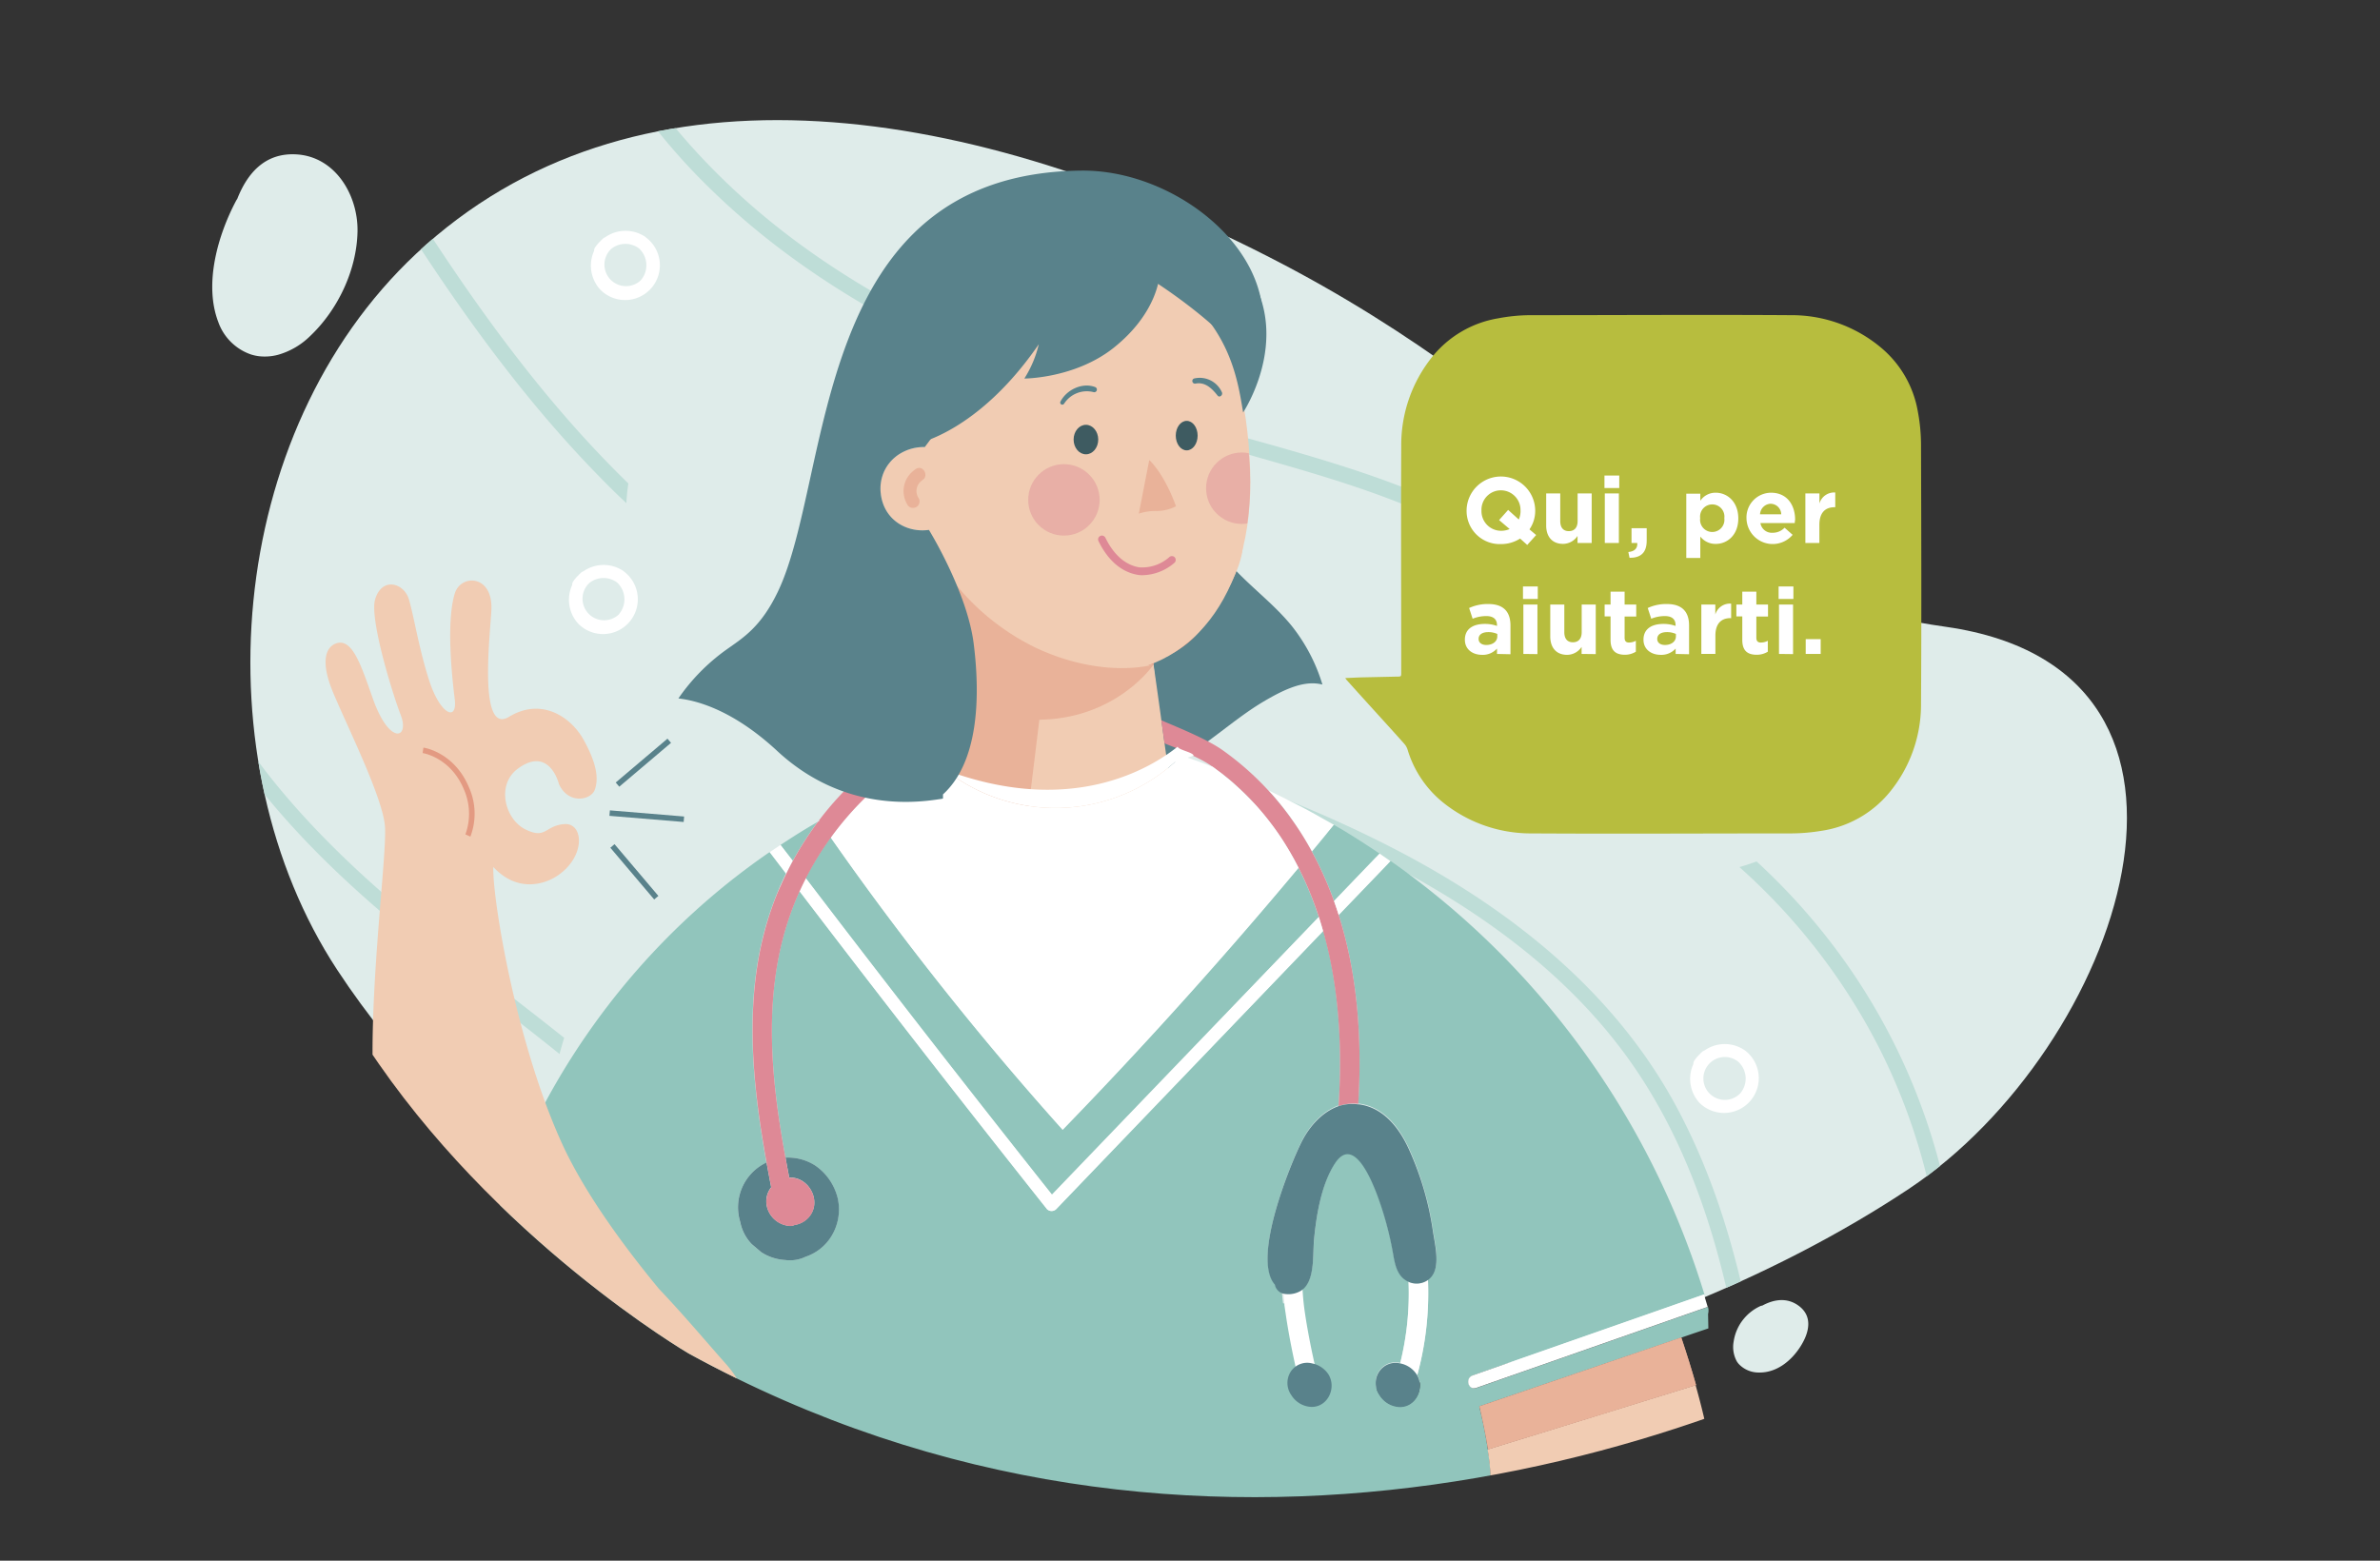 <svg id="Livello_1" data-name="Livello 1" xmlns="http://www.w3.org/2000/svg" xmlns:xlink="http://www.w3.org/1999/xlink" viewBox="0 0 555 364"><rect x="0" y="0" width="555" height="364" fill="#333333" stroke="none"/><defs><style>.cls-1,.cls-17,.cls-2{fill:none;}.cls-1{clip-rule:evenodd;}.cls-3,.cls-6{fill:#dfecea;}.cls-3{fill-rule:evenodd;}.cls-4{clip-path:url(#clip-path);}.cls-5{fill:#beddd7;}.cls-7{fill:#fff;}.cls-8{clip-path:url(#clip-path-2);}.cls-9{fill:#91c5bc;}.cls-10{fill:#59828b;}.cls-11{fill:#f1ccb3;}.cls-12,.cls-13{fill:#e39a82;}.cls-12{opacity:0.52;}.cls-14,.cls-19{fill:#de8996;}.cls-15{fill:#d6d4d1;}.cls-16{fill:#ff82a6;}.cls-17{stroke:#fff;stroke-miterlimit:10;stroke-width:4.47px;}.cls-18{fill:#3e5b61;}.cls-19{opacity:0.43;}.cls-20{clip-path:url(#clip-path-3);}.cls-21{fill:#b7bd3e;}</style><clipPath id="clip-path"><path class="cls-1" d="M150.82,295.17s-43.75-25.6-72.21-69c-31.91-48.65-26.28-125.09,18.44-167C146.8,12.63,223,22.8,295.41,59.68s84.7,75.94,158.45,86.53c71.67,10.3,40.39,98.4-8.72,131.07C384.8,317.42,264.07,357.29,150.82,295.17Z"/></clipPath><clipPath id="clip-path-2"><path class="cls-1" d="M508.21,175.71c-3.49-17.9-16.44-31.81-42.8-35.59-76.7-11-89.44-51.65-164.77-90S146.09,1.19,94.35,49.63c-45.92,43-52.2,121-20.41,171.7A121.43,121.43,0,0,0,85.5,243.92c29.6,45.14,75.1,71.76,75.1,71.76,117.78,64.61,243.32,23.14,306.07-18.6C507.57,269.87,536.57,205.69,508.21,175.71Z"/></clipPath><clipPath id="clip-path-3"><path class="cls-2" d="M291.45,109.18c1.37,29.38-14.62,47.73-34,47.73S222.39,136,222.39,110.3s15.7-46.61,35.07-46.61S290.25,83.33,291.45,109.18Z"/></clipPath></defs><path class="cls-3" d="M150.82,295.17s-43.75-25.6-72.21-69c-31.91-48.65-26.28-125.09,18.44-167C146.8,12.63,223,22.8,295.41,59.68s84.7,75.94,158.45,86.53c71.67,10.3,40.39,98.4-8.72,131.07C384.8,317.42,264.07,357.29,150.82,295.17Z"/><g class="cls-4"><path class="cls-5" d="M344.22,125.72a94.12,94.12,0,0,1,17.95,13.09c.06-1.57.14-3.14.23-4.7-2-1.75-4-3.41-6.17-5-17.59-12.91-38.85-19.38-59.57-25.3C290,102,283.33,100,276.69,98c-1.12,1-2.23,1.91-3.31,2.83q4.38,1.33,8.78,2.62C303.23,109.63,325,114.82,344.22,125.72Zm-81-31.91c-10.29-3.35-20.47-7-30.45-11.23C212.49,74,193.05,63.19,176.29,48.84,162,36.57,149.5,21.78,141.08,4.85c-.91.84-1.82,1.7-2.72,2.57A142.13,142.13,0,0,0,165.9,44.28c15.61,15.22,34.17,27.09,53.8,36.43a357,357,0,0,0,43.21,16.86Zm-164-40.74c-.66,1.23-1.29,2.47-1.92,3.72C110,76.22,123.85,95,140.14,111.54q2.91,3,5.93,5.81a44,44,0,0,1,.46-4.59C128.26,95,113.08,74.4,99.23,53.07Zm226.5,145.21c-22.66-11.82-46.88-19.91-70.93-28.38a25.15,25.15,0,0,1-2,3.12l2.08.73c1.13.22,2.27.45,3.4.7.62.13,1.25.26,1.87.41l.16,0c2.1.5,4.18,1.06,6.25,1.66l2,.61a129.48,129.48,0,0,1,23.95,10.2c6,2.35,12,4.83,17.85,7.49,26.81,12.17,52.78,28.55,70,53,17.65,25.14,24.14,55.69,28,85.77q1.71-1,3.39-2.13c-3.34-25.32-8.59-50.52-20.7-73.13C376.64,231.44,352.46,212.21,325.73,198.28Zm128.34,80.86a145.07,145.07,0,0,0-28.81-61.48,148.28,148.28,0,0,0-15.63-16.74c-1.31.49-2.64.93-4,1.31A144.64,144.64,0,0,1,438,244a141.25,141.25,0,0,1,14.87,51.91q1.65-1.95,3.24-4Q455.36,285.53,454.07,279.14ZM46.94,155.55l-.45.28a16.64,16.64,0,0,1-2.71,1.25c6.66,14.43,16.5,27.52,27.46,39,17.84,18.76,39.15,33.57,59.24,49.75.34-1.27.7-2.52,1.08-3.77C116,229.63,99.7,217.94,84.94,204.45,69.86,190.65,55.58,174.34,46.94,155.55Z"/></g><path class="cls-6" d="M58.52,82.67a10.4,10.4,0,0,0,1.95.42,12,12,0,0,0,4.33-.33,17.4,17.4,0,0,0,7.51-4.37C78.77,72.28,83.2,63,83.37,54c.16-8.45-5.16-17.55-14.39-18-7.27-.36-11.33,4.48-13.65,10.38a4.1,4.1,0,0,0-.26.41c-4.25,8-7.56,19.4-4.18,28.28A12.36,12.36,0,0,0,58.52,82.67Z"/><path class="cls-6" d="M410.94,304.52a1.28,1.28,0,0,0-.49.13,10.89,10.89,0,0,0-3.86,3,10.74,10.74,0,0,0-2.31,5.23,7,7,0,0,0,.75,4.67,4.73,4.73,0,0,0,.43.57,6.37,6.37,0,0,0,4.76,2c4.07.06,7.45-2.69,9.56-5.95s3.08-7.16-.41-9.67C416.67,302.55,413.59,303.07,410.94,304.52Z"/><path class="cls-7" d="M150.59,55.32a8.23,8.23,0,0,0-9.44,0,1.67,1.67,0,0,0-.52.31,7.62,7.62,0,0,0-.64.63,8.46,8.46,0,0,0-1.19,1.4,1.38,1.38,0,0,0-.26.85,8.29,8.29,0,0,0,1.4,9,8.11,8.11,0,1,0,10.65-12.16Zm-1.11,10a5,5,0,1,1-7-7.22,5.26,5.26,0,0,1,6.53-.16A5.34,5.34,0,0,1,149.48,65.3Zm-4,67.93a8.24,8.24,0,0,0-9.44,0,1.53,1.53,0,0,0-.53.31,6.34,6.34,0,0,0-.64.63,7.89,7.89,0,0,0-1.18,1.39,1.43,1.43,0,0,0-.26.86,8.26,8.26,0,0,0,1.39,9,8.11,8.11,0,1,0,10.66-12.16Zm-1.11,10a5,5,0,1,1-7-7.22,5.28,5.28,0,0,1,6.53-.17A5.35,5.35,0,0,1,144.36,143.22ZM406.92,245a8.21,8.21,0,0,0-9.43,0,1.67,1.67,0,0,0-.53.3,7.62,7.62,0,0,0-.64.63,8.89,8.89,0,0,0-1.19,1.4,1.37,1.37,0,0,0-.25.85,8.28,8.28,0,0,0,1.39,9A8.11,8.11,0,1,0,406.92,245Zm-1.1,10a5,5,0,1,1-.49-7.38A5.32,5.32,0,0,1,405.82,255Z"/><g class="cls-8"><path class="cls-9" d="M398.31,306.47a3,3,0,0,0,0-1.58l0-.08-54,18.91c-1.85.64-2.64-2.29-.8-2.93l53.95-18.89a192.8,192.8,0,0,0-44.17-76,190.51,190.51,0,0,0-29-25.09c-.45.46-.89.92-1.33,1.39L312.18,213.4c4.46,14.1,5.45,29.25,4.55,44a1.94,1.94,0,0,1,.24,0c5.66.76,9.31,5.47,11.55,10.34a70.11,70.11,0,0,1,5.62,19c.42,2.83,1.52,7.15.31,9.87a4.25,4.25,0,0,1-1.46,1.77,72.83,72.83,0,0,1-2.5,22.27c1.73,3.1-.34,7.46-4.12,7.38a5.77,5.77,0,0,1-4.67-2.76,4.9,4.9,0,0,1-.11-5.48,4.6,4.6,0,0,1,4.93-1.94,67.42,67.42,0,0,0,1.94-19.08c-2.78-1.26-3.18-4.28-3.66-7a78.73,78.73,0,0,0-2.3-9.35c-1.08-3.45-6.09-19-11.15-11.27-3.21,4.91-4.36,12.14-4.9,17.86-.36,3.75.24,9.68-3,11.83.11,1.48.28,3,.5,4.43l-4.76-1.32c-.1-.84-.19-1.68-.26-2.52a2.73,2.73,0,0,1-1.62-2c-5.51-6.21,4-28.86,6.36-33.5,1.82-3.52,4.78-6.8,8.49-8.11.89-13.66.14-27.67-3.59-40.79L246.3,282a1.54,1.54,0,0,1-2.15,0q-29.22-36.78-57.71-74.16a70.18,70.18,0,0,0-4.35,12.9c-3.75,16.22-1.89,33,1.07,49.26a11.67,11.67,0,0,1,7,1.89,13,13,0,0,1,5.18,7.61,11.92,11.92,0,0,1-1.65,9.1,11.24,11.24,0,0,1-5.83,4.51,8.36,8.36,0,0,1-4.77.77,11.43,11.43,0,0,1-5.58-1.82l-2.24-1.9a10.27,10.27,0,0,1-2.67-5.16,11.54,11.54,0,0,1,5.67-13.62l.45-.25c-3.56-19.7-5.53-40.3,1.24-59.46q.92-2.59,2-5.12c.42-.94.86-1.88,1.31-2.81l-3.81-5q-3.88,2.67-7.61,5.56A166.88,166.88,0,0,0,137.05,241c-1.1,1.58-2.17,3.17-3.21,4.79a163.6,163.6,0,0,0-15.42,30.45A159.37,159.37,0,0,0,113,293.07a169.87,169.87,0,0,0-3.81,19.13l4.91,1.35,53,14.57a1.55,1.55,0,0,1-.15,3,1.47,1.47,0,0,1-.65-.05l-2-.54-51-14-4.61-1.27-.18,1.47a2.84,2.84,0,0,0,1.79,4.26l1.56.36,2.66.62,2.7.63,49.38,11.49.71.17-.24,8.1-.66,22.38a20.84,20.84,0,0,0,1,3.6c1.79,4.63,6.15,5.28,10.57,4.64,1.66-.24,3.3-.5,4.94-.75s3.53-.55,5.29-.79a83.84,83.84,0,0,1,10.21-.87v4.29H315.91l0-7.08a42,42,0,0,1,8.68,8.07c.32.4.65.8,1,1.21a1.49,1.49,0,0,1-.06,1.62l.24,0c11-1.49,18.55-11.28,20.89-21.77a51.51,51.51,0,0,0,.3-18.81c-.49-3.39-1.2-6.75-2-10.08L392,312l2.62-.9,3.76-1.27Z"/><path class="cls-10" d="M301.17,145.92C295.9,139.47,288.83,135,284,128a65.72,65.72,0,0,1-1.64,9,30.22,30.22,0,0,1-5.62,11.59,19,19,0,0,1-6.25,5c-.53.26-1.07.48-1.61.69l.09.76q1,9.25,2.11,18.51.35,3,.7,6.11c10.85-6.78,16-11.93,22.81-16,5.51-3.26,9.8-5,13.79-4A41,41,0,0,0,301.17,145.92Z"/><path class="cls-11" d="M263,54.77C245,61.1,224.1,67.24,218,82.07c.1,9.78-2.48,12.42-2.39,22.2a10.58,10.58,0,0,0-5.75,1.53,9.56,9.56,0,0,0-3.68,4.08,9.71,9.71,0,0,0-.82,5.25c.69,6.1,6,9.2,11.23,8.46.71,18.49,3.58,44.15,3.27,62.64,0,1.69-.06,3.37-.1,5.06,0,1.91-.08,3.83-.13,5.75l-.16.06c30.17,11.64,48.66.42,54.79-4.46l-.15-1.06-.75-5.37-.69-4.91q-.54-3.9-1.09-7.8Q270.33,164.25,269,155c-7,1-14.39-.21-21.24-2.6a63.08,63.08,0,0,1-6.37-2.64c-1.5-.72-.6-2.73.78-2.78a1.53,1.53,0,0,1,.76.16c11,5.33,25,7.76,35.62,1.38,3.18-3.14,10.48-13.5,11.24-20.63s-7.41-14.22-7.33-19.72c.15-10-8.79-18.32-10.28-28.26-.07-.5,0-7.39-.27-7.71-.14-1,1.22,3.4,1.07,2.36-.31.25-.78,1.09-1,.73C266.61,64.61,266.52,53.53,263,54.77Z"/><path class="cls-12" d="M213.57,109.39a4.64,4.64,0,0,0-.61.46,6,6,0,0,0-2.08,6.11,6.56,6.56,0,0,0,.73,1.77,1.4,1.4,0,0,0,1.26.72,1.5,1.5,0,0,0,1.36-2.25,3,3,0,0,1,.59-4,3.11,3.11,0,0,1,.28-.23C216.73,110.94,215.21,108.31,213.57,109.39Z"/><path class="cls-13" d="M270.9,153.54a23.07,23.07,0,0,0,7.68-5c-10.58,6.38-24.57,4-35.62-1.38a1.53,1.53,0,0,0-.76-.16c-1.38.05-2.28,2.06-.78,2.78a63.08,63.08,0,0,0,6.37,2.64c6.85,2.39,14.28,3.57,21.24,2.6,0-.26-.07-.51-.11-.76C269.59,154,270.25,153.8,270.9,153.54Z"/><path class="cls-11" d="M291.53,109.76c1,29.89-14.7,47.15-34.07,47.15S222.39,136,222.39,110.3s15.7-46.61,35.07-46.61S290.32,75,291.53,109.76Z"/><path class="cls-10" d="M270.35,64.43s-.43,8.59-10.74,16.76c-9,7.09-20.74,7.1-20.74,7.1a26,26,0,0,0,3.37-8C228,101,213.51,103.54,213.51,103.54s2.54-32.07,12.64-43.33c13.54-15.09,51.74-17.89,65.27,3.9,9.58,15.43-1.53,32.09-1.53,32.09C288.51,87.94,286.67,74.85,270.35,64.43Z"/><path class="cls-12" d="M269,155s-11.51,3.48-27.3-3.84a55.06,55.06,0,0,1-23.33-21.28l1,67.26,18.19,10.06,4.81-39.34C260.49,167.62,269,155,269,155Z"/><path class="cls-10" d="M202.06,185.69a166,166,0,0,1,15.37-6.43h0a2.69,2.69,0,0,1,2,0l.09,0,.16-.06c.05-1.91.09-3.83.13-5.75a62.17,62.17,0,0,0-11.17,6.68A70.22,70.22,0,0,0,202.06,185.69Z"/><path class="cls-9" d="M190.7,191.68c-.75.44-1.51.87-2.26,1.32-2.17,1.3-4.31,2.67-6.42,4.07l2.84,3.73a76.72,76.72,0,0,1,4.23-6.87C189.61,193.17,190.15,192.42,190.7,191.68Z"/><path class="cls-9" d="M307.52,213.87a81.39,81.39,0,0,0-3.28-8.47c-.46-1-.94-2-1.45-3q-26.34,31.54-55,61.09a724.87,724.87,0,0,1-49-61q-2.56-3.59-5.1-7.2c-.63.87-1.24,1.76-1.84,2.66a73.14,73.14,0,0,0-4,6.86q28.35,37.2,57.42,73.83Z"/><path class="cls-7" d="M295.82,184.37a72.13,72.13,0,0,1,9.63,13.35c.17.3.33.6.49.9q2.35-2.84,4.69-5.7l.43-.53c-1.47-.86-3-1.69-4.45-2.52-1-.55-2-1.09-3-1.62C301,186.9,298.44,185.6,295.82,184.37Z"/><path class="cls-11" d="M346.66,356.86c-2.34,10.49-9.88,20.28-20.89,21.77-10.77,4.7-22,8.42-33,12.43L254,405.13a160.2,160.2,0,0,0,56.39,15c1,.08,2,.14,3,.2a156.59,156.59,0,0,0,32.86-1.57q2.69-.42,5.34-1c13.07-2.68,25.53-7.88,34.35-18.37,8.6-10.24,13.15-23.4,14.29-36.61,1.16-13.43-1.16-26.78-4.83-39.72-11,3.4-40.53,12.55-48.51,15A51.51,51.51,0,0,1,346.66,356.86Z"/><path class="cls-9" d="M305.94,198.62c.53,1,1,1.94,1.51,2.92a84.06,84.06,0,0,1,3.64,8.61q4.68-4.89,9.38-9.77l1.24-1.29q-3.94-2.67-8-5.15l-.21-.13c-.8-.48-1.62-.95-2.43-1.42l-.43.53Q308.29,195.79,305.94,198.62Z"/><path class="cls-10" d="M188.5,284a5.6,5.6,0,0,1-3.24,1.7,2.28,2.28,0,0,1-1.14.21,5.87,5.87,0,0,1-5.38-5,5.29,5.29,0,0,1,1.09-4c-.37-1.92-.74-3.86-1.09-5.8l-.45.25A11.54,11.54,0,0,0,172.62,285a10.27,10.27,0,0,0,2.67,5.16l2.24,1.9a11.43,11.43,0,0,0,5.58,1.82,8.36,8.36,0,0,0,4.77-.77,11.24,11.24,0,0,0,5.83-4.51,11.92,11.92,0,0,0,1.65-9.1,13,13,0,0,0-5.18-7.61,11.67,11.67,0,0,0-7-1.89c.28,1.56.57,3.12.87,4.66C188.65,274.38,191.86,280.36,188.5,284Z"/><path class="cls-14" d="M282.82,178.86c.37.26.72.53,1.09.81l.84.62c1.13.88,2.24,1.79,3.31,2.75a62.42,62.42,0,0,1,8.44,9.18c.68.91,1.33,1.84,2,2.79a71.65,71.65,0,0,1,4.32,7.4c.51,1,1,2,1.45,3a81.39,81.39,0,0,1,3.28,8.47c.36,1.1.7,2.21,1,3.32,3.73,13.12,4.48,27.13,3.59,40.79a10.22,10.22,0,0,1,4.6-.53c.9-14.8-.09-29.95-4.55-44-.34-1.09-.71-2.17-1.09-3.25a84.06,84.06,0,0,0-3.64-8.61c-.48-1-1-1.95-1.51-2.92-.16-.3-.32-.6-.49-.9a72.13,72.13,0,0,0-9.63-13.35A67.66,67.66,0,0,0,285.15,175h0c-3.65-2.6-10.18-5.22-14.34-7l.75,5.37c.3.15,3.08,1.22,3.37,1.37C277.63,176.05,280.35,177.1,282.82,178.86Z"/><path class="cls-15" d="M191,191.33l-.27.35.37-.21Z"/><path class="cls-7" d="M328.66,299l-.2-.1A67.42,67.42,0,0,1,326.52,318a5.9,5.9,0,0,1,3.9,2.68s0,.08.07.12a72.83,72.83,0,0,0,2.5-22.27A4.58,4.58,0,0,1,328.66,299Z"/><path class="cls-10" d="M326.52,318a4.6,4.6,0,0,0-4.93,1.94,4.9,4.9,0,0,0,.11,5.48,5.77,5.77,0,0,0,4.67,2.76c3.78.08,5.85-4.28,4.12-7.38,0,0,0-.08-.07-.12A5.9,5.9,0,0,0,326.52,318Z"/><polygon class="cls-16" points="285.15 174.95 285.14 174.95 285.15 174.95 285.15 174.95"/><path class="cls-7" d="M219.5,179.29a3.29,3.29,0,0,1,1.38.63,41.59,41.59,0,0,0,53.05-2.13c.19-.29,4.13-1.37,4.4-1.57-.11-.76-3.59-1.32-3.7-2.08-6.13,4.89-24.95,16.74-55.12,5.09l-.09,0Z"/><path class="cls-7" d="M247.81,263.5q28.62-29.5,55-61.09a71.65,71.65,0,0,0-4.32-7.4c-.64-.95-1.29-1.88-2-2.79a62.42,62.42,0,0,0-8.44-9.18c-1.07-1-2.18-1.87-3.31-2.75l-.84-.62c-.37-.28-.72-.55-1.09-.81-1.9-.73-3.8-1.44-5.72-2.11a2.57,2.57,0,0,0-2.48.3,2.87,2.87,0,0,0-.69.74,41.59,41.59,0,0,1-53.05,2.13,3.29,3.29,0,0,0-1.38-.63l-.08,0a2.69,2.69,0,0,0-2,0h0a166,166,0,0,0-15.37,6.43,71.86,71.86,0,0,0-8.34,9.6q2.53,3.61,5.1,7.2A724.87,724.87,0,0,0,247.81,263.5Z"/><path class="cls-7" d="M245.33,278.64Q216.26,242,187.91,204.81c-.21.43-.44.86-.64,1.29-.29.58-.56,1.17-.83,1.76q28.5,37.37,57.71,74.16a1.54,1.54,0,0,0,2.15,0l62.24-64.83c-.32-1.11-.66-2.22-1-3.32Z"/><path class="cls-7" d="M179.51,198.75l3.81,5c.49-1,1-2,1.54-3L182,197.07Z"/><path class="cls-7" d="M311.09,210.15c.38,1.08.75,2.16,1.09,3.25l10.72-11.17,1.34-1.39-2.53-1.75-1.24,1.29Q315.77,205.26,311.09,210.15Z"/><path class="cls-14" d="M180,211.69c-6.77,19.16-4.8,39.76-1.24,59.46.35,1.94.72,3.88,1.09,5.8a5.29,5.29,0,0,0-1.09,4,5.87,5.87,0,0,0,5.38,5,2.28,2.28,0,0,0,1.14-.21,5.6,5.6,0,0,0,3.24-1.7c3.36-3.65.15-9.63-4.47-9.33-.3-1.54-.59-3.1-.87-4.66-3-16.26-4.82-33-1.07-49.26a70.18,70.18,0,0,1,4.35-12.9c.27-.59.54-1.18.83-1.76.2-.43.43-.86.64-1.29a73.14,73.14,0,0,1,4-6.86c.6-.9,1.21-1.79,1.84-2.66a71.86,71.86,0,0,1,8.34-9.6,70.22,70.22,0,0,1,6.57-5.59,62.17,62.17,0,0,1,11.17-6.68c0-1.68.07-3.37.1-5a66.32,66.32,0,0,0-7.06,3.52A74,74,0,0,0,191,191.33l.1.14-.37.21c-.55.74-1.09,1.49-1.61,2.25a76.72,76.72,0,0,0-4.23,6.87c-.54,1-1.05,2-1.54,3s-.89,1.87-1.31,2.82C181.27,208.25,180.59,210,180,211.69Z"/><path class="cls-7" d="M344.22,323.72l54-18.91c-.28-1-.57-1.94-.87-2.91l-53.95,18.89C341.58,321.43,342.37,324.36,344.22,323.72Z"/><path class="cls-12" d="M347,338.05c8-2.43,37.52-11.58,48.51-15-1.06-3.74-2.22-7.44-3.45-11.1L345,328C345.76,331.3,346.47,334.66,347,338.05Z"/><path class="cls-11" d="M347,338.05c8-2.43,37.52-11.58,48.51-15-1.06-3.74-2.22-7.44-3.45-11.1L345,328C345.76,331.3,346.47,334.66,347,338.05Z"/><path class="cls-12" d="M347,338.05c8-2.43,37.52-11.58,48.51-15-1.06-3.74-2.22-7.44-3.45-11.1L345,328C345.76,331.3,346.47,334.66,347,338.05Z"/><path class="cls-7" d="M164.39,330.51l2,.54a1.47,1.47,0,0,0,.65.05,1.55,1.55,0,0,0,.15-3l-53-14.57-4.91-1.35c-.15,1-.28,2-.41,3l4.61,1.27Z"/><path class="cls-10" d="M209.9,105.8a10.58,10.58,0,0,1,5.75-1.53C220.37,98,223.6,93.49,227,84.75c5.26-7.58,9.44-19.44,27.41-25.77,3.53-1.25,20.56,9.49,30.17,18.56.3.28,5.42,7.87,5.73,7.62,3-2.42,4.58-9.23,4-13.67-2.14-17.15-22.76-31.89-42.15-31.7-63.43.62-57.88,71.39-70.8,98.28-4,8.29-8.06,10.65-12,13.47A46,46,0,0,0,158.2,162.9c4.48.5,12.93,2.83,23.15,12.35a46.93,46.93,0,0,0,4.89,3.95c8.91,6.27,19.87,9.1,32.18,7.29.45-.07.89-.12,1.34-.2l.14-.06c0-.31,0-.63,0-.95,8-7.3,8.83-21.78,7.17-35.08-1.51-12.15-10.45-26.61-10.45-26.61-5.2.74-10.54-2.36-11.23-8.46a9.71,9.71,0,0,1,.82-5.25A9.56,9.56,0,0,1,209.9,105.8Z"/><path class="cls-13" d="M165.82,342c.2-2.66.5-5.3.91-7.94l-49.38-11.49c-.54,2.44-1.08,4.9-1.59,7.37Z"/><rect class="cls-10" x="142.12" y="177.25" width="15.82" height="1.28" transform="translate(-79.43 139.13) rotate(-40.27)"/><rect class="cls-10" x="147.29" y="195.43" width="1.28" height="15.82" transform="translate(-96.38 143.81) rotate(-40.27)"/><rect class="cls-10" x="150.18" y="181.67" width="1.28" height="17.37" transform="translate(-51.32 324.97) rotate(-85.27)"/><path class="cls-11" d="M169.18,318c-4-4.48-9.51-11.07-15.53-17.41-8.07-9.78-17.32-22.31-22.61-33.92-10.82-23.72-16.26-57.42-16-64.46,5.81,6.26,12.33,3.84,15,2,6.67-4.53,6.05-12.39,1.51-12s-4.2,3.6-9,1.25-6.91-10.42-1.79-14.18c7.39-5.43,9.58,3.58,9.58,3.58,2.15,4.82,7.5,3.81,8.38,1.3s.5-5.93-2.57-11.52-10-10-17.45-5.45-4.19-20.9-4.1-25.28c.17-7.95-7.21-8-8.56-3.45-2,6.65-.66,19.22,0,24.6s-3.36,3.57-5.9-4.17c-2.4-7.34-3.64-15.29-4.79-19.12s-6.31-5.32-7.88.06c-1.3,4.44,3.92,21.57,6,27s-2.65,7.15-6.56-4c-2.73-7.76-4.73-13.9-8.38-12.81-2.26.68-4.11,3.7-.83,11.55s11.43,24.19,12.06,31-4.41,42.69-2.42,64.87c1.26,14.05,1.86,24,7.26,40.42a4,4,0,0,0,.05,1.54c1.94,7.66,12.84,32.45,30.72,42.43s32.36,10.33,40.62,3.37S178.38,328.32,169.18,318Z"/><path class="cls-13" d="M109.69,195.13l-1.16-.53a14.06,14.06,0,0,0-.33-10.43c-3.08-7.45-9.39-8.49-9.65-8.53l.19-1.26c.29,0,7.27,1.16,10.64,9.3A15,15,0,0,1,109.69,195.13Z"/><path class="cls-17" d="M305.24,322.28s-2-7.9-3.16-15.8a61.39,61.39,0,0,1-.4-14.62"/><path class="cls-10" d="M312.13,258c-3.71,1.31-6.67,4.59-8.49,8.11-2.4,4.64-11.87,27.29-6.36,33.5a2.73,2.73,0,0,0,1.62,2,3.37,3.37,0,0,0,1.05.22,5.68,5.68,0,0,0,3.47-.81c3.27-2.15,2.67-8.08,3-11.83.54-5.72,1.69-12.95,4.9-17.86,5.06-7.73,10.07,7.82,11.15,11.27a78.73,78.73,0,0,1,2.3,9.35c.48,2.71.88,5.73,3.66,7l.2.1a4.58,4.58,0,0,0,4.33-.49,4.25,4.25,0,0,0,1.46-1.77c1.21-2.72.11-7-.31-9.87a70.11,70.11,0,0,0-5.62-19c-2.24-4.87-5.89-9.58-11.55-10.34a1.94,1.94,0,0,0-.24,0A10.22,10.22,0,0,0,312.13,258Z"/><path class="cls-10" d="M306,318A4.6,4.6,0,0,0,301,319.9a4.9,4.9,0,0,0,.12,5.48,5.77,5.77,0,0,0,4.67,2.76c3.77.08,5.85-4.28,4.11-7.38l-.06-.12A5.94,5.94,0,0,0,306,318Z"/><path class="cls-12" d="M268,107.29l-2.43,12.5a12.58,12.58,0,0,1,4.17-.61,9.91,9.91,0,0,0,4.49-1.1S271.86,111.06,268,107.29Z"/><ellipse class="cls-18" cx="253.23" cy="102.52" rx="2.87" ry="3.44"/><ellipse class="cls-18" cx="276.73" cy="101.6" rx="2.55" ry="3.44"/><path class="cls-14" d="M266.35,134.16a6.34,6.34,0,0,1-1-.08c-4.82-.81-7.66-4.73-9.19-7.88a.89.89,0,0,1,1.61-.78c1.35,2.77,3.8,6.21,7.88,6.9a9.52,9.52,0,0,0,7-2.36.9.9,0,0,1,1.26,0,.91.91,0,0,1,0,1.27A11.72,11.72,0,0,1,266.35,134.16Z"/><circle class="cls-19" cx="248.1" cy="116.59" r="8.33"/><path class="cls-10" d="M248.15,94.14a6.3,6.3,0,0,1,6.91-2.67.62.62,0,0,0,.33-1.19c-3-1.14-6.65.6-8.09,3.37a.49.49,0,0,0,.85.49Z"/><path class="cls-10" d="M278.79,89.47c2.26-.45,3.86,1.17,5.14,2.79.49.61,1.32-.17,1-.79a5.66,5.66,0,0,0-6.49-3.19.62.62,0,0,0,.33,1.19Z"/><g class="cls-20"><circle class="cls-19" cx="289.58" cy="113.87" r="8.33"/></g></g><path class="cls-21" d="M313.7,158.15c1.34-.05,2.58-.13,3.82-.16l8.24-.18c1,0,1,0,1-1,0-17.58-.08-35.15,0-52.73a32.81,32.81,0,0,1,7.27-20.91,25,25,0,0,1,15.36-8.93,41,41,0,0,1,7.32-.73c20.3,0,40.6-.13,60.89,0a32.41,32.41,0,0,1,20.86,7.42A24.93,24.93,0,0,1,447.23,96a42.33,42.33,0,0,1,.74,7.53c.06,20.18.13,40.36,0,60.54a32.27,32.27,0,0,1-7.39,20.79,25.33,25.33,0,0,1-16,8.94,43.83,43.83,0,0,1-7.05.58c-20.1,0-40.21.12-60.31,0a32.65,32.65,0,0,1-20.83-7.31,25.1,25.1,0,0,1-8.15-12.22,3.81,3.81,0,0,0-.76-1.36c-4.46-5-9-9.91-13.42-14.86C313.94,158.51,313.86,158.37,313.7,158.15Z"/><path class="cls-7" d="M356.14,127.1l-1.66-1.49A8.2,8.2,0,0,1,350,126.9a7.73,7.73,0,0,1-8-7.76v0a8,8,0,0,1,16,0v0a7.57,7.57,0,0,1-1.34,4.33l1.56,1.32Zm-1.57-8a4.58,4.58,0,0,0-4.57-4.74,4.52,4.52,0,0,0-4.53,4.7v0a4.58,4.58,0,0,0,4.57,4.74,4.88,4.88,0,0,0,2-.41l-2.46-2.09,2.11-2.37,2.48,2.24a5,5,0,0,0,.41-2.07Z"/><path class="cls-7" d="M367.87,126.65V125a4.07,4.07,0,0,1-3.38,1.85c-2.48,0-3.93-1.64-3.93-4.29v-7.48h3.28v6.45c0,1.55.73,2.35,2,2.35s2.05-.8,2.05-2.35v-6.45h3.28v11.56Z"/><path class="cls-7" d="M374.15,113.82v-2.91h3.45v2.91Zm.08,12.83V115.09h3.28v11.56Z"/><path class="cls-7" d="M381.8,126.65h-1.34V123.2H384v2.91c0,2.84-1.43,4-4,4l-.28-1.36C381.17,128.63,381.91,127.88,381.8,126.65Z"/><path class="cls-7" d="M400.1,126.86a4.47,4.47,0,0,1-3.6-1.72v5h-3.27v-15h3.27v1.66a4.25,4.25,0,0,1,3.6-1.88c2.7,0,5.26,2.12,5.26,6v0C405.36,124.75,402.84,126.86,400.1,126.86Zm2-6a2.84,2.84,0,1,0-5.63,0v0a2.84,2.84,0,1,0,5.63,0Z"/><path class="cls-7" d="M418.52,122h-8a2.68,2.68,0,0,0,2.83,2.26,3.77,3.77,0,0,0,2.8-1.18l1.88,1.66a6.11,6.11,0,0,1-10.76-3.82v0a5.76,5.76,0,0,1,5.71-6c3.86,0,5.63,3,5.63,6.28v0C418.56,121.51,418.54,121.71,418.52,122Zm-5.59-4.51a2.58,2.58,0,0,0-2.5,2.46h4.94A2.49,2.49,0,0,0,412.93,117.5Z"/><path class="cls-7" d="M427.79,118.3c-2.18,0-3.52,1.32-3.52,4.08v4.27H421V115.09h3.28v2.33a3.58,3.58,0,0,1,3.69-2.55v3.43Z"/><path class="cls-7" d="M349.09,152.52v-1.25a4.43,4.43,0,0,1-3.49,1.46c-2.18,0-4-1.25-4-3.53v0c0-2.52,1.92-3.68,4.66-3.68a8.24,8.24,0,0,1,2.83.47v-.19c0-1.36-.85-2.11-2.48-2.11a8.49,8.49,0,0,0-3.2.62l-.82-2.5a10.26,10.26,0,0,1,4.49-.93c3.58,0,5.15,1.86,5.15,5v6.71Zm.07-4.66a5.08,5.08,0,0,0-2.09-.43c-1.4,0-2.27.56-2.27,1.6v0c0,.88.74,1.4,1.79,1.4,1.53,0,2.57-.84,2.57-2Z"/><path class="cls-7" d="M355.15,139.69v-2.91h3.45v2.91Zm.09,12.83V141h3.28v11.56Z"/><path class="cls-7" d="M368.82,152.52v-1.64a4.07,4.07,0,0,1-3.38,1.85c-2.48,0-3.93-1.63-3.93-4.29V141h3.28v6.45c0,1.55.73,2.35,2,2.35s2.05-.8,2.05-2.35V141h3.28v11.56Z"/><path class="cls-7" d="M378.93,152.71c-2,0-3.36-.8-3.36-3.47v-5.48h-1.38V141h1.38v-3h3.28v3h2.71v2.8h-2.71v4.94c0,.76.32,1.12,1,1.12a3.33,3.33,0,0,0,1.62-.41V152A4.84,4.84,0,0,1,378.93,152.71Z"/><path class="cls-7" d="M390.75,152.52v-1.25a4.47,4.47,0,0,1-3.5,1.46c-2.17,0-4-1.25-4-3.53v0c0-2.52,1.92-3.68,4.65-3.68a8.24,8.24,0,0,1,2.83.47v-.19c0-1.36-.84-2.11-2.48-2.11a8.43,8.43,0,0,0-3.19.62l-.82-2.5a10.18,10.18,0,0,1,4.48-.93c3.58,0,5.16,1.86,5.16,5v6.71Zm.06-4.66a5,5,0,0,0-2.09-.43c-1.4,0-2.26.56-2.26,1.6v0c0,.88.73,1.4,1.79,1.4,1.53,0,2.56-.84,2.56-2Z"/><path class="cls-7" d="M403.53,144.17c-2.18,0-3.51,1.32-3.51,4.08v4.27h-3.28V141H400v2.33a3.55,3.55,0,0,1,3.69-2.54v3.42Z"/><path class="cls-7" d="M409.65,152.71c-2,0-3.36-.8-3.36-3.47v-5.48h-1.38V141h1.38v-3h3.28v3h2.72v2.8h-2.72v4.94c0,.76.32,1.12,1.05,1.12a3.3,3.3,0,0,0,1.62-.41V152A4.84,4.84,0,0,1,409.65,152.71Z"/><path class="cls-7" d="M414.76,139.69v-2.91h3.45v2.91Zm.09,12.83V141h3.28v11.56Z"/><path class="cls-7" d="M421.08,152.52v-3.45h3.49v3.45Z"/></svg>